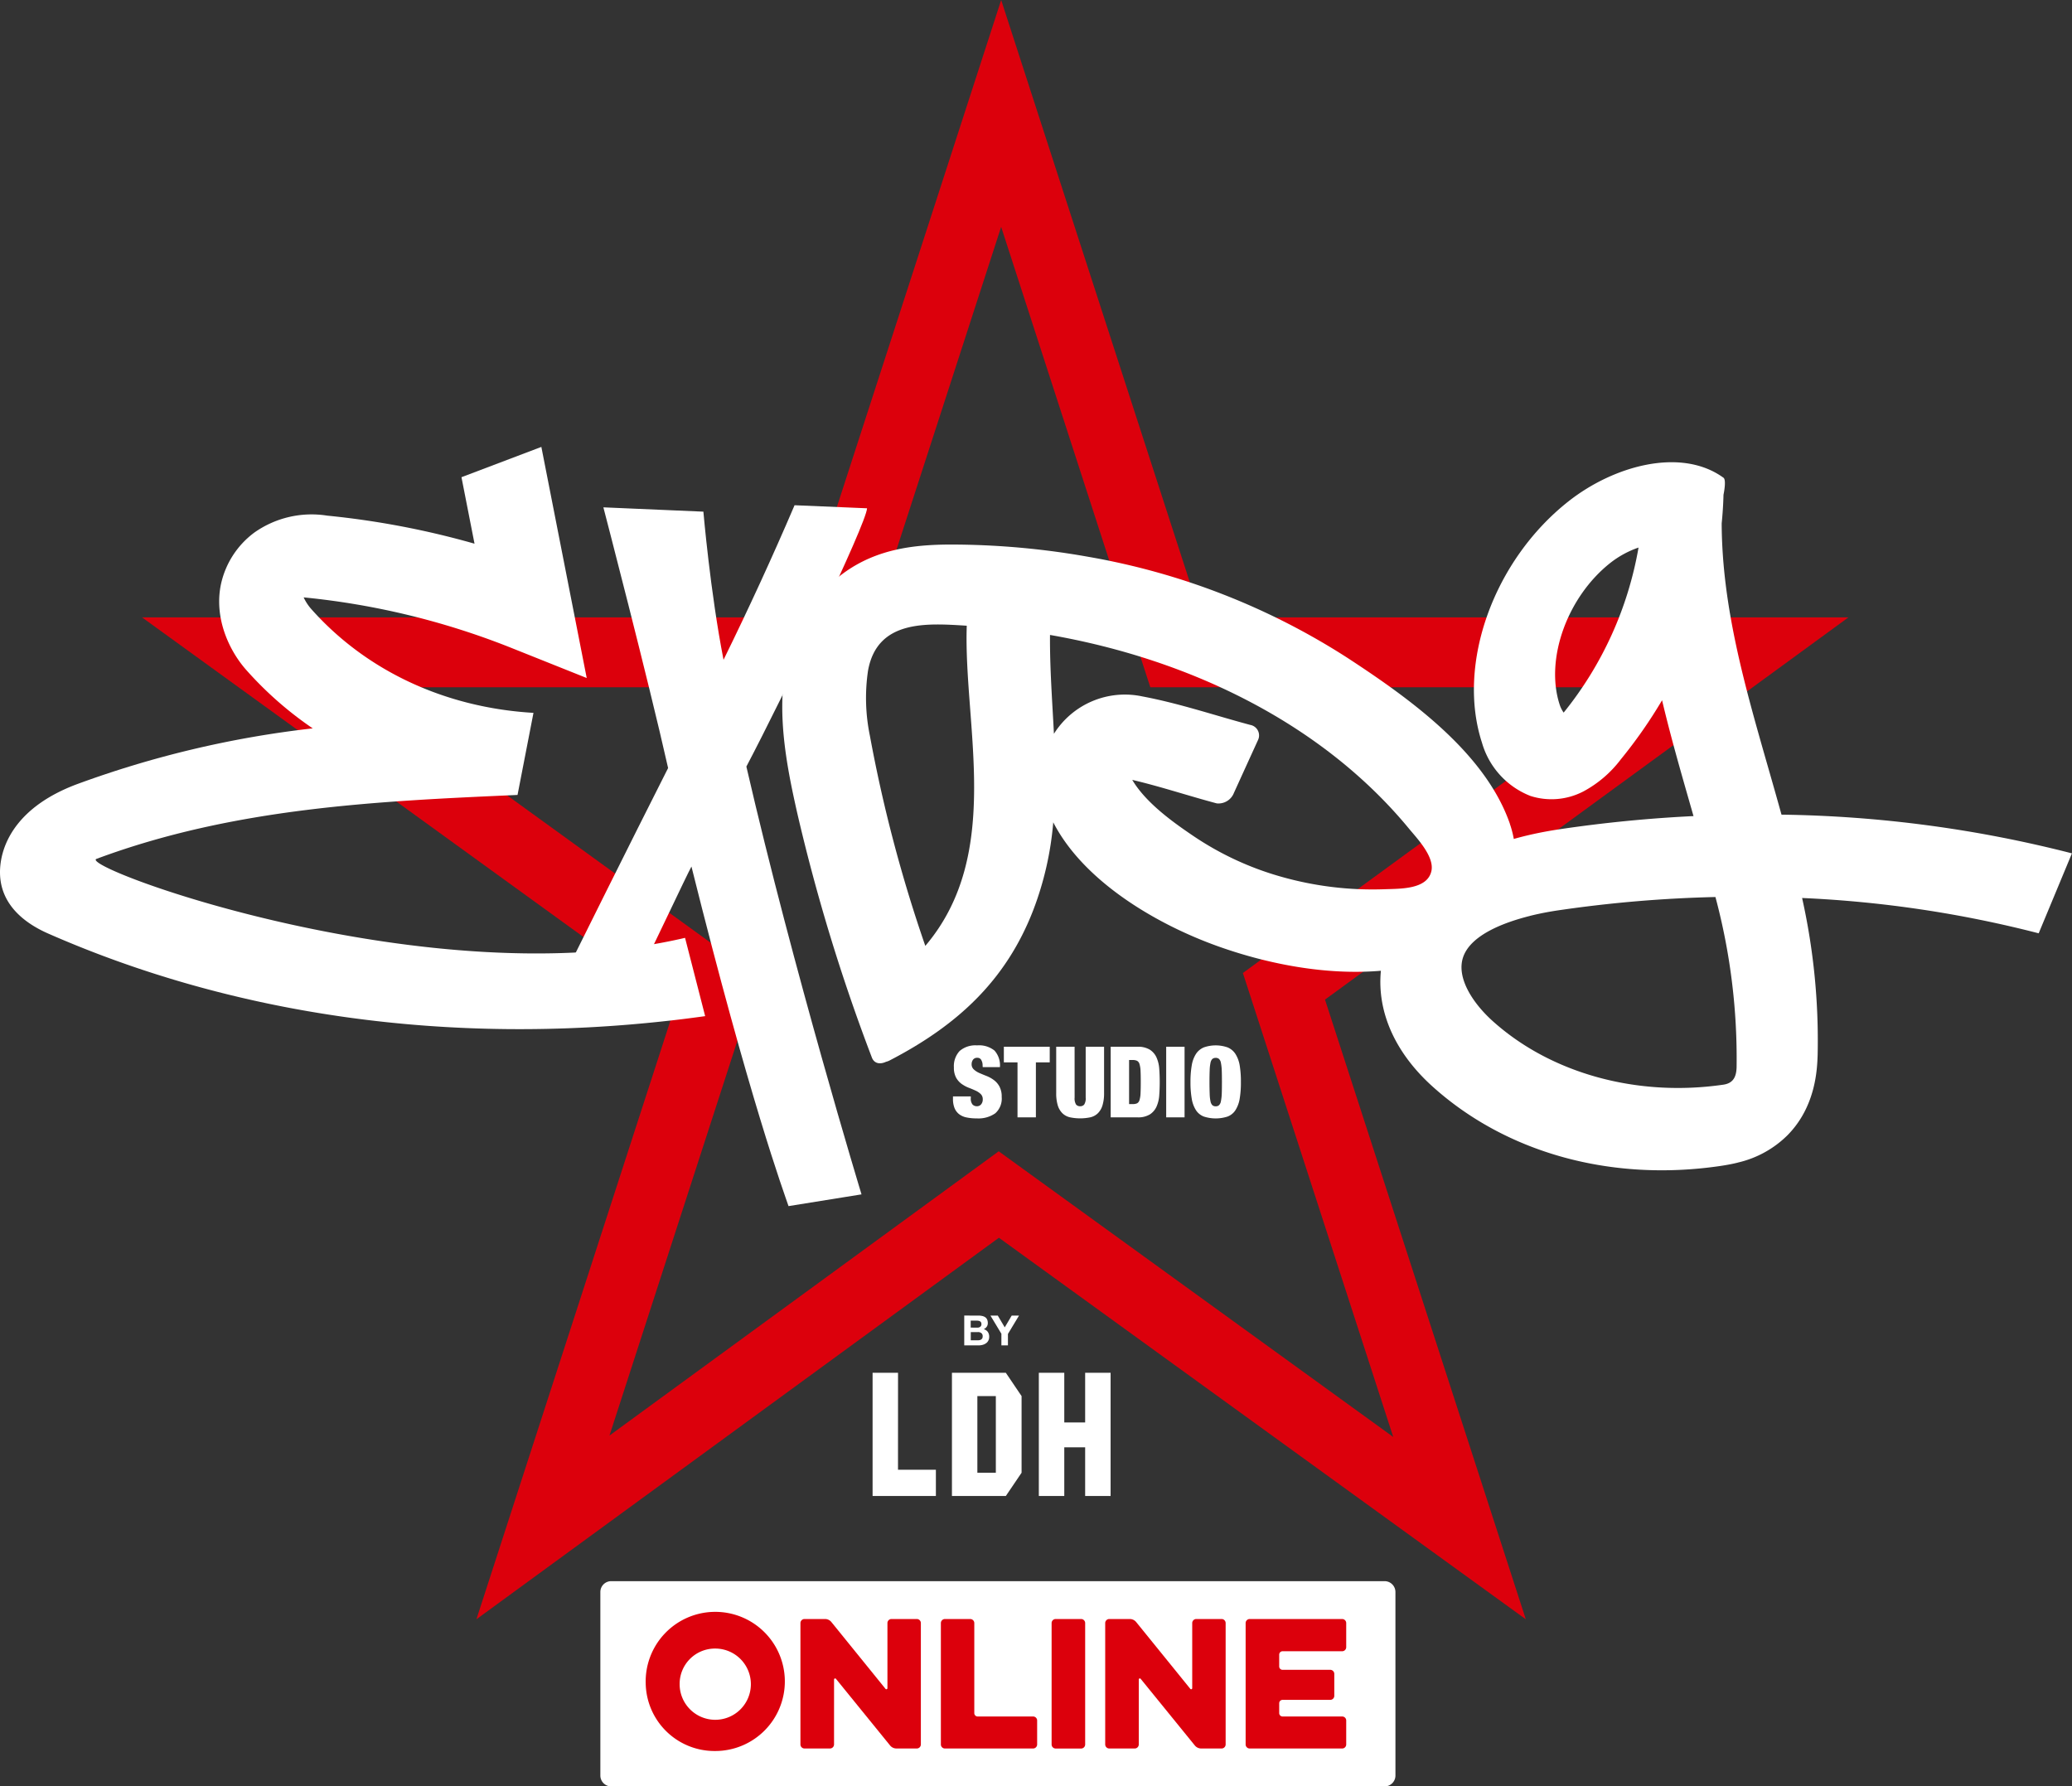 <svg xmlns="http://www.w3.org/2000/svg" width="268" height="231.069" viewBox="0 0 268 231.069">
  <rect x="0" y="0" width="268" height="231.069" fill="#333333" stroke="none"/>
  <g id="logo_2" transform="translate(-2176.042 -1016)">
    <path id="パス_82" data-name="パス 82" d="M2418.358,1225.45l-68.152-49.35-67.579,49.35,25.794-79.6-69.041-49.99h85.24L2350.5,1016l25.872,79.857h83.714l-67.7,49.44Zm-17.146-23.581-19.448-60.015,50.6-36.958H2369.79l-19.293-59.553-19.3,59.553h-63.906l51.761,37.482-19.214,59.306,50.343-36.766Z" transform="translate(-44.963)" fill="#dc000c"/>
    <path id="パス_83" data-name="パス 83" d="M2546.533,1746.1a1.409,1.409,0,0,1-1.4,1.407H2445.093a1.41,1.41,0,0,1-1.4-1.407v-23.742a1.406,1.406,0,0,1,1.4-1.4h100.038a1.405,1.405,0,0,1,1.4,1.4Z" transform="translate(-189.999 -500.438)" fill="#fff"/>
    <path id="パス_84" data-name="パス 84" d="M2468.313,1745.437a4.607,4.607,0,1,0,4.605-4.552,4.569,4.569,0,0,0-4.605,4.552m-4.388,0a9,9,0,1,1,8.993,8.7,8.9,8.9,0,0,1-8.993-8.7" transform="translate(-204.364 -511.647)" fill="#dc000c"/>
    <path id="パス_85" data-name="パス 85" d="M2537.251,1754.076a.528.528,0,0,1-.524.516h-3.3a.527.527,0,0,1-.523-.516v-15.71a.528.528,0,0,1,.523-.522h2.651a1.061,1.061,0,0,1,.845.412l6.972,8.605a.141.141,0,0,0,.262-.082v-8.413a.526.526,0,0,1,.521-.522h3.281a.525.525,0,0,1,.521.522v15.71a.524.524,0,0,1-.521.516h-2.628a1.062,1.062,0,0,1-.845-.408l-6.973-8.584a.14.14,0,0,0-.26.082Z" transform="translate(-253.331 -512.428)" fill="#dc000c"/>
    <path id="パス_86" data-name="パス 86" d="M2596.04,1754.593a.524.524,0,0,1-.521-.513v-15.722a.527.527,0,0,1,.521-.513h3.279a.528.528,0,0,1,.523.513v11.662a.436.436,0,0,0,.435.433h7.171a.523.523,0,0,1,.523.511v3.116a.527.527,0,0,1-.523.513Z" transform="translate(-297.781 -512.428)" fill="#dc000c"/>
    <path id="パス_87" data-name="パス 87" d="M2644.889,1738.358a.526.526,0,0,1,.519-.513h3.3a.526.526,0,0,1,.521.513v15.719a.528.528,0,0,1-.521.521h-3.3a.527.527,0,0,1-.519-.521Z" transform="translate(-332.828 -512.428)" fill="#dc000c"/>
    <path id="パス_88" data-name="パス 88" d="M2673.115,1754.076a.524.524,0,0,1-.521.516h-3.3a.527.527,0,0,1-.522-.516v-15.71a.528.528,0,0,1,.522-.522h2.651a1.068,1.068,0,0,1,.848.412l6.974,8.605a.14.14,0,0,0,.26-.082v-8.413a.526.526,0,0,1,.521-.522h3.281a.525.525,0,0,1,.521.522v15.71a.524.524,0,0,1-.521.516H2681.2a1.064,1.064,0,0,1-.849-.408l-6.976-8.584a.138.138,0,0,0-.258.082Z" transform="translate(-349.779 -512.428)" fill="#dc000c"/>
    <path id="パス_89" data-name="パス 89" d="M2731.912,1754.593a.524.524,0,0,1-.521-.513v-15.722a.526.526,0,0,1,.521-.513h11.969a.525.525,0,0,1,.519.513v3.141a.526.526,0,0,1-.519.515h-7.71a.435.435,0,0,0-.438.429v1.544a.432.432,0,0,0,.438.429h6.167a.526.526,0,0,1,.52.517v2.854a.522.522,0,0,1-.52.516h-6.167a.435.435,0,0,0-.438.429v1.288a.438.438,0,0,0,.438.433h7.71a.519.519,0,0,1,.519.511v3.116a.522.522,0,0,1-.519.513Z" transform="translate(-394.234 -512.428)" fill="#dc000c"/>
    <g id="グループ_32" data-name="グループ 32" transform="translate(2299.298 1151.216)">
      <path id="パス_90" data-name="パス 90" d="M2604.734,1484.678a1.364,1.364,0,0,0-.169-.7.545.545,0,0,0-.51-.29.65.65,0,0,0-.563.247.963.963,0,0,0-.177.558.884.884,0,0,0,.287.706,2.591,2.591,0,0,0,.722.462c.29.122.6.256.936.385a4.153,4.153,0,0,1,.93.521,2.511,2.511,0,0,1,.723.84,2.723,2.723,0,0,1,.29,1.344,2.539,2.539,0,0,1-.831,2.116,3.793,3.793,0,0,1-2.4.659,6.153,6.153,0,0,1-1.311-.122,2.324,2.324,0,0,1-.96-.42,1.922,1.922,0,0,1-.594-.784,3.127,3.127,0,0,1-.206-1.206v-.314h2.305v.213a1.214,1.214,0,0,0,.214.823.732.732,0,0,0,.567.236.671.671,0,0,0,.567-.257.974.974,0,0,0,.2-.625.917.917,0,0,0-.278-.706,2.358,2.358,0,0,0-.688-.448c-.277-.126-.577-.252-.9-.374a4.188,4.188,0,0,1-.9-.5,2.5,2.5,0,0,1-.69-.8,2.7,2.7,0,0,1-.277-1.309,2.867,2.867,0,0,1,.741-2.125,3.122,3.122,0,0,1,2.255-.726,3.187,3.187,0,0,1,2.256.672,2.872,2.872,0,0,1,.7,2.144h-2.225Z" transform="translate(-2600.896 -1482.08)" fill="#fff"/>
      <path id="パス_91" data-name="パス 91" d="M2623.6,1484.721V1482.7h5.935v2.019h-1.79v7.112h-2.378v-7.112Z" transform="translate(-2617.014 -1482.521)" fill="#fff"/>
      <path id="パス_92" data-name="パス 92" d="M2649.329,1489.288a1.474,1.474,0,0,0,.189.89.664.664,0,0,0,.527.218.656.656,0,0,0,.522-.218,1.463,1.463,0,0,0,.194-.89V1482.7h2.378v5.982a5.332,5.332,0,0,1-.206,1.6,2.426,2.426,0,0,1-.594,1.02,2.059,2.059,0,0,1-.968.524,6.417,6.417,0,0,1-2.651,0,2.053,2.053,0,0,1-.972-.524,2.447,2.447,0,0,1-.6-1.02,5.416,5.416,0,0,1-.2-1.6V1482.7h2.378Z" transform="translate(-2633.59 -1482.522)" fill="#fff"/>
      <path id="パス_93" data-name="パス 93" d="M2674.086,1490.116a1.336,1.336,0,0,0,.552-.093.672.672,0,0,0,.315-.4,3.42,3.42,0,0,0,.141-.865c.019-.382.029-.872.029-1.486s-.01-1.107-.029-1.487a3.437,3.437,0,0,0-.141-.868.685.685,0,0,0-.315-.4,1.264,1.264,0,0,0-.552-.1h-.473v5.7Zm.6-7.414a2.909,2.909,0,0,1,1.61.378,2.339,2.339,0,0,1,.867,1.012,4.3,4.3,0,0,1,.351,1.457c.042.551.061,1.121.061,1.721s-.02,1.167-.061,1.717a4.3,4.3,0,0,1-.351,1.457,2.341,2.341,0,0,1-.867,1.012,2.907,2.907,0,0,1-1.61.378h-3.453V1482.7Z" transform="translate(-2650.829 -1482.522)" fill="#fff"/>
      <rect id="長方形_366" data-name="長方形 366" width="2.377" height="9.131" transform="translate(27.583 0.18)" fill="#fff"/>
      <path id="パス_94" data-name="パス 94" d="M2709.288,1488.353a5.247,5.247,0,0,0,.107.969.959.959,0,0,0,.242.5.627.627,0,0,0,.432.139.594.594,0,0,0,.424-.139.914.914,0,0,0,.245-.5,6.175,6.175,0,0,0,.111-.969q.023-.606.023-1.525t-.023-1.532a6.336,6.336,0,0,0-.111-.966.9.9,0,0,0-.245-.494.612.612,0,0,0-.424-.138.647.647,0,0,0-.432.138.944.944,0,0,0-.242.494,5.354,5.354,0,0,0-.107.966c-.017.408-.027.919-.027,1.532s.01,1.121.027,1.525m-2.316-3.712a3.913,3.913,0,0,1,.549-1.464,2.269,2.269,0,0,1,1.011-.835,4.653,4.653,0,0,1,3.069,0,2.225,2.225,0,0,1,1.009.835,3.985,3.985,0,0,1,.554,1.464,12.535,12.535,0,0,1,.161,2.187,12.4,12.4,0,0,1-.161,2.179,3.952,3.952,0,0,1-.554,1.47,2.1,2.1,0,0,1-1.009.811,4.964,4.964,0,0,1-3.069,0,2.137,2.137,0,0,1-1.011-.811,3.882,3.882,0,0,1-.549-1.47,12.154,12.154,0,0,1-.168-2.179,12.284,12.284,0,0,1,.168-2.187" transform="translate(-2676.079 -1482.08)" fill="#fff"/>
    </g>
    <g id="グループ_33" data-name="グループ 33" transform="translate(2176.042 1073.811)">
      <path id="パス_95" data-name="パス 95" d="M2453.765,1275.062c4.659-8.842,15.52-31.382,15.608-33.406l-9.375-.395q-4.288,10.02-9.188,19.992c-1.718-8.77-2.605-19.161-2.605-19.161l-12.936-.558s5.78,22.167,8.372,33.721c-4.889,9.652-12.371,24.732-12.371,24.732l9.13.924c.531-.915,5.736-12,6.261-12.915,7.511,30.12,11.949,42.13,12.555,43.923l9.441-1.519s-8.806-28.923-14.893-55.338" transform="translate(-2357.226 -1233.721)" fill="#fff"/>
      <path id="パス_96" data-name="パス 96" d="M2559.434,1270.487c18.378,3.208,35.4,11.638,46.468,25.093.942,1.145,3.263,3.548,2.875,5.416-.512,2.456-4.119,2.305-6.108,2.385a43.257,43.257,0,0,1-13.3-1.612,39.339,39.339,0,0,1-11.413-5.295c-2.529-1.713-6.1-4.236-7.878-7.238,3.7.869,7.308,2.078,10.932,3.04a2.144,2.144,0,0,0,2.215-1.352q1.571-3.451,3.142-6.893a1.38,1.38,0,0,0-1.028-1.906c-4.614-1.234-9.182-2.788-13.939-3.682a10.836,10.836,0,0,0-11.453,4.832c-.213-4.244-.54-8.485-.508-12.788m-10.767-1.193c-.438,12.889,4.764,29.5-5.361,41.413a185.874,185.874,0,0,1-7.168-27.18,24.135,24.135,0,0,1-.247-8.384c1.17-6.658,7.629-6.171,12.776-5.848m70.245,25.6c-3.223-9.253-13.074-16.26-21.034-21.462A90.507,90.507,0,0,0,2564.5,1260.4a101.982,101.982,0,0,0-16.946-1.6c-5.085-.059-10.353.353-14.978,3.808-10.668,7.973-7.9,21.7-5.846,30.849a241.177,241.177,0,0,0,9.664,31.676c.313.841,1.109.911,1.835.567a1.981,1.981,0,0,0,.456-.169c8.795-4.55,15.074-10.37,18.587-19.447a41.221,41.221,0,0,0,2.587-11.36c3.932,7.662,13.375,13.208,21.348,16.05,7.74,2.759,17.94,4.618,27.01,2.1,8.823-2.452,13.25-10.643,10.692-17.981" transform="translate(-2423.628 -1246.17)" fill="#fff"/>
      <path id="パス_97" data-name="パス 97" d="M2262.793,1289.46c-28.574,3.253-56.324-.614-80.528-11.252-3.232-1.42-6.919-4.195-6.11-9.329.39-2.482,2.164-7.066,9.7-9.934a130.785,130.785,0,0,1,30.637-7.272,46.3,46.3,0,0,1-8.585-7.54c-2.181-2.452-4.192-6.641-3.3-11.038a11.3,11.3,0,0,1,4.345-6.759,12.847,12.847,0,0,1,9.414-2.18,108.735,108.735,0,0,1,19.052,3.628l-1.688-8.6,10.333-3.917,5.867,29.892-10.009-4a98.364,98.364,0,0,0-26.539-6.423.3.3,0,0,1-.062,0,6.278,6.278,0,0,0,.981,1.5c7.1,7.994,17.305,12.759,28.742,13.43l-2.062,10.618c-18.013.8-36.628,1.621-54.5,8.284-1.973,1.2,43.394,17.893,76.168,10.2l2.6,10.127c-1.49.206-2.974.4-4.461.568" transform="translate(-2176.042 -1215.27)" fill="#fff"/>
      <path id="パス_98" data-name="パス 98" d="M2824.865,1233.142a12.484,12.484,0,0,0-3.606,1.952c-5.616,4.413-8.514,12.486-6.594,18.373a3.766,3.766,0,0,0,.515,1.024,46.626,46.626,0,0,0,9.685-21.348m-14.053,47.648c-3.328.836-7.552,2.417-8.6,5.231-1.008,2.72,1.253,6.062,3.705,8.292,7.548,6.839,18.737,9.934,29.932,8.3,1.4-.205,1.665-1.206,1.7-2.25a80.819,80.819,0,0,0-2.737-22.02,166.065,166.065,0,0,0-20.464,1.742c-.758.114-2.062.332-3.539.7m26.9,31.911c-.8.2-1.566.331-2.278.437-14.148,2.074-27.732-1.7-37.277-10.34-6.031-5.471-8.109-12.326-5.707-18.817,1.989-5.361,7.477-12.221,22.3-14.413,5.74-.849,11.5-1.411,17.228-1.688-.151-.533-.306-1.075-.46-1.608-1.257-4.391-2.533-8.838-3.606-13.376a61.907,61.907,0,0,1-5.342,7.653,14.867,14.867,0,0,1-4.811,4.128,8.93,8.93,0,0,1-6.866.6,10.5,10.5,0,0,1-6.275-6.89c-3.316-10.181,1.509-23.612,11.222-31.244,5.853-4.6,14.532-6.99,20-3.039l.017,0v.013c.41.3,0,2.2,0,2.2q-.047,1.852-.235,3.7c.044,10.756,2.961,20.941,6.028,31.639.573,1.994,1.148,4.009,1.709,6.037a159.489,159.489,0,0,1,37.566,5.008l-4.3,10.341a148.4,148.4,0,0,0-30.6-4.568,84.709,84.709,0,0,1,2.01,20.278c-.062,1.834-.218,6.7-3.925,10.433a13.36,13.36,0,0,1-6.407,3.513" transform="translate(-2612.931 -1220.127)" fill="#fff"/>
    </g>
    <g id="グループ_34" data-name="グループ 34" transform="translate(2288.906 1186.167)">
      <path id="パス_99" data-name="パス 99" d="M2568.364,1628.063h-3.291V1644h8.187v-3.4h-4.9Z" transform="translate(-2565.073 -1620.662)" fill="#fff"/>
      <path id="パス_100" data-name="パス 100" d="M2645.18,1628.063v6.42h-2.7v-6.42h-3.292V1644h3.292V1637.7h2.7V1644h3.291v-15.937Z" transform="translate(-2617.686 -1620.662)" fill="#fff"/>
      <path id="パス_101" data-name="パス 101" d="M2603.737,1631.078h2.389v9.913h-2.389Zm0-3.015h-3.289V1644h6.971l2.037-3.009v-9.913l-2.037-3.015Z" transform="translate(-2590.185 -1620.662)" fill="#fff"/>
      <path id="パス_102" data-name="パス 102" d="M2607.683,1605.752a1.448,1.448,0,0,0,.238-.026.515.515,0,0,0,.2-.084.428.428,0,0,0,.139-.15.574.574,0,0,0,.052-.249.493.493,0,0,0-.17-.424.71.71,0,0,0-.443-.131h-.926v1.063Zm-.05-1.639A.6.6,0,0,0,2608,1604a.4.4,0,0,0,.151-.349.5.5,0,0,0-.05-.226.358.358,0,0,0-.132-.129.52.52,0,0,0-.185-.068.925.925,0,0,0-.22-.021h-.8v.9Zm.107-1.561a2.372,2.372,0,0,1,.507.051,1.1,1.1,0,0,1,.386.158.736.736,0,0,1,.251.29,1.1,1.1,0,0,1,.092.458.817.817,0,0,1-.135.482,1.011,1.011,0,0,1-.392.324.916.916,0,0,1,.533.356,1.064,1.064,0,0,1,.173.621,1.017,1.017,0,0,1-.112.5.926.926,0,0,1-.307.349,1.375,1.375,0,0,1-.437.2,1.96,1.96,0,0,1-.5.067h-1.87v-3.858Z" transform="translate(-2594.074 -1602.552)" fill="#fff"/>
      <path id="パス_103" data-name="パス 103" d="M2617.6,1602.552h.951l.9,1.525.9-1.525h.947l-1.434,2.377v1.476h-.846v-1.5Z" transform="translate(-2602.358 -1602.552)" fill="#fff"/>
    </g>
  </g>
</svg>
